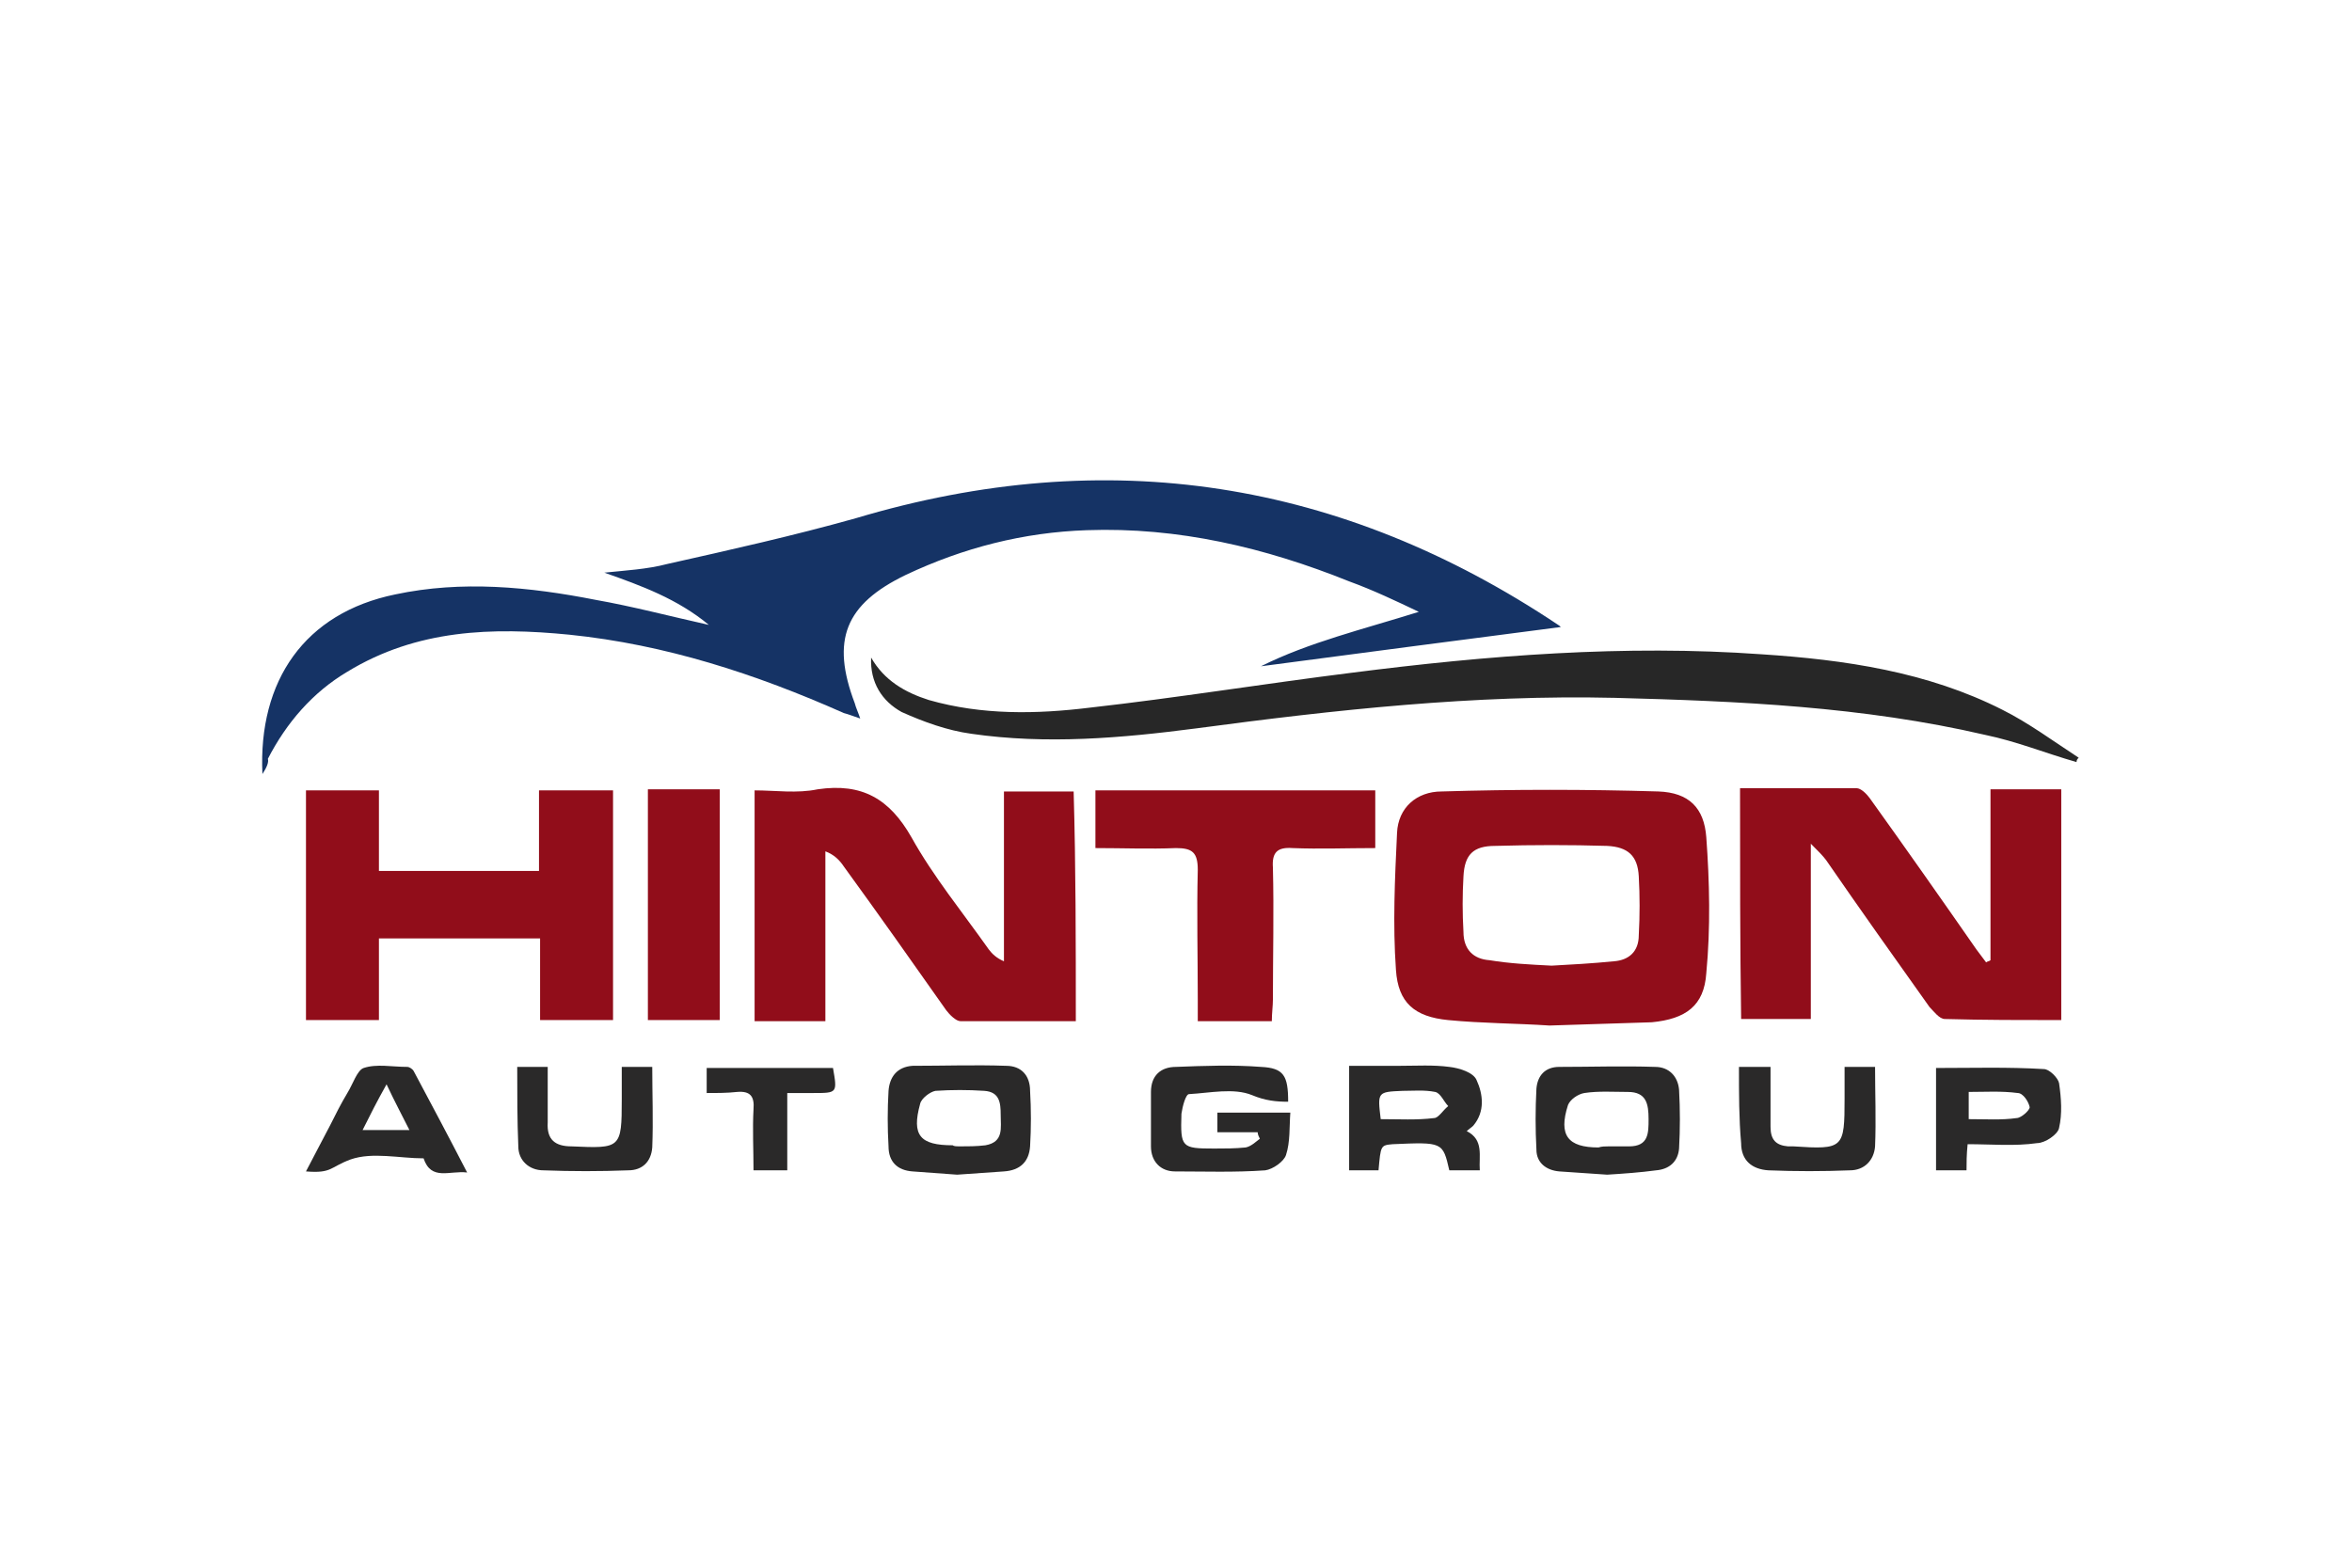 <svg xmlns="http://www.w3.org/2000/svg" xmlns:xlink="http://www.w3.org/1999/xlink" id="Layer_1" x="0px" y="0px" width="216px" height="144px" viewBox="0 0 216 144" style="enable-background:new 0 0 216 144;" xml:space="preserve"><style type="text/css">	.st0{fill:#153365;}	.st1{fill:#272727;}	.st2{fill:#2A2929;}	.st3{fill:#910D1A;}	.st4{fill:#CD2228;}	.st5{fill:#030303;}	.st6{fill:#5A8376;}	.st7{fill:#D10D1C;}	.st8{fill:#E06315;}</style><g>	<path class="st0" d="M24.1,71.1c-0.4-8.6,3.9-14.8,12.2-16.5c6.1-1.3,12.3-0.7,18.4,0.5c3.4,0.6,6.8,1.5,10.4,2.3  c-2.9-2.4-6.2-3.6-9.6-4.8c1.9-0.2,3.9-0.3,5.8-0.8c5.8-1.3,11.6-2.6,17.3-4.2c23.1-6.9,44.6-3.5,64.5,9.8c0.2,0.1,0.3,0.3,0.2,0.2  c-9.2,1.2-18.5,2.4-27.5,3.6c4.4-2.2,9.4-3.4,14.5-5c-2.1-1-4.2-2-6.4-2.8c-7.7-3.1-15.7-5-24.1-4.7c-5.8,0.2-11.3,1.6-16.6,4.1  c-5.6,2.7-6.9,6-4.7,11.8c0.1,0.4,0.3,0.8,0.5,1.4c-0.6-0.2-1.1-0.4-1.5-0.5c-8.1-3.6-16.4-6.3-25.2-7.2c-7.1-0.7-14-0.5-20.4,3.4  c-3.2,1.9-5.6,4.7-7.3,8C24.7,70,24.5,70.5,24.1,71.1z"></path>	<path class="st1" d="M80,60.4c1.2,2.1,3.1,3.2,5.3,3.9c4.9,1.4,9.9,1.3,14.8,0.7c8-0.9,16-2.2,24-3.2c12.5-1.6,25.1-2.6,37.7-1.7  c7.6,0.5,15.2,1.6,22.1,5.1c2.4,1.2,4.7,2.9,7,4.4c-0.1,0.1-0.2,0.2-0.2,0.4c-2.8-0.8-5.5-1.9-8.4-2.5c-11.2-2.6-22.6-3.1-34-3.4  c-12.9-0.3-25.7,1.1-38.4,2.8c-6.9,0.9-13.8,1.5-20.7,0.5c-2.2-0.3-4.4-1.1-6.4-2C81,64.4,79.9,62.7,80,60.4z"></path>	<g>		<g>			<path class="st2" d="M118.3,101.2c-1.1,0-2.1-0.1-3.3-0.6c-1.7-0.7-3.9-0.2-5.8-0.1c-0.3,0-0.6,1.1-0.7,1.8c-0.1,3.1,0,3.2,3,3.2    c1,0,1.9,0,2.9-0.1c0.5-0.1,0.9-0.5,1.3-0.8c-0.1-0.2-0.2-0.4-0.2-0.6c-0.6,0-1.2,0-1.9,0c-0.6,0-1.2,0-1.8,0c0-0.6,0-1.2,0-1.8    c2.2,0,4.3,0,6.7,0c-0.1,1.3,0,2.7-0.4,3.9c-0.2,0.6-1.2,1.3-1.9,1.4c-2.8,0.2-5.6,0.1-8.3,0.1c-1.3,0-2.2-0.9-2.2-2.3    c0-1.7,0-3.3,0-5c0-1.5,0.9-2.3,2.3-2.3c2.6-0.1,5.2-0.2,7.8,0C117.9,98.1,118.3,98.8,118.3,101.2z"></path>			<path class="st2" d="M87.9,107.9c-1.4-0.1-2.8-0.2-4.1-0.3c-1.4-0.1-2.2-0.9-2.2-2.3c-0.1-1.7-0.1-3.4,0-5.1    c0.1-1.3,0.8-2.2,2.2-2.3c2.9,0,5.8-0.1,8.6,0c1.4,0,2.2,0.9,2.2,2.3c0.1,1.7,0.1,3.4,0,5.1c-0.1,1.4-0.9,2.2-2.4,2.3    C90.8,107.7,89.3,107.8,87.9,107.9z M88.1,105.3C88.1,105.3,88.1,105.3,88.1,105.3c0.8,0,1.6,0,2.4-0.1c1.7-0.3,1.4-1.6,1.4-2.8    c0-1.1-0.1-2.1-1.5-2.2c-1.5-0.1-3-0.1-4.5,0c-0.5,0.1-1.3,0.7-1.4,1.2c-0.8,2.9,0,3.8,3,3.8C87.6,105.3,87.9,105.3,88.1,105.3z"></path>			<path class="st2" d="M147.6,107.9c-1.4-0.1-2.9-0.2-4.4-0.3c-1.2-0.1-2.1-0.8-2.1-2c-0.1-1.9-0.1-3.7,0-5.6c0.1-1.2,0.8-2,2.1-2    c2.9,0,5.9-0.1,8.8,0c1.3,0,2.1,0.9,2.2,2.1c0.1,1.8,0.1,3.6,0,5.4c-0.1,1.2-0.9,1.9-2.1,2C150.6,107.7,149.2,107.8,147.6,107.9z     M147.7,105.3C147.7,105.3,147.7,105.3,147.7,105.3c0.6,0,1.3,0,1.9,0c1.8,0,1.8-1.2,1.8-2.5c0-1.4-0.2-2.5-1.9-2.5    c-1.3,0-2.7-0.1-4,0.1c-0.6,0.1-1.3,0.6-1.5,1.1c-0.9,2.8,0,3.9,2.8,3.9C147.1,105.3,147.4,105.3,147.7,105.3z"></path>			<path class="st2" d="M133.1,107.5c-0.6-2.6-0.6-2.6-5.2-2.4c-1.1,0.1-1.1,0.1-1.3,2.4c-0.9,0-1.7,0-2.7,0c0-3.1,0-6.2,0-9.6    c1.6,0,3.1,0,4.7,0c1.5,0,3-0.1,4.5,0.1c0.9,0.1,2.2,0.5,2.5,1.2c0.6,1.3,0.8,2.9-0.3,4.2c-0.2,0.2-0.4,0.3-0.6,0.5    c1.6,0.8,1.1,2.3,1.2,3.6C134.8,107.5,134,107.5,133.1,107.5z M126.8,102.8c1.7,0,3.3,0.1,4.9-0.1c0.4,0,0.8-0.7,1.3-1.1    c-0.4-0.4-0.7-1.2-1.2-1.3c-1-0.2-2-0.1-3-0.1C126.5,100.3,126.5,100.3,126.8,102.8z"></path>			<path class="st2" d="M180.7,105.1c-0.1,1-0.1,1.7-0.1,2.4c-0.9,0-1.8,0-2.8,0c0-3.1,0-6.2,0-9.4c3.3,0,6.6-0.1,9.9,0.1    c0.5,0,1.3,0.8,1.4,1.3c0.2,1.4,0.3,2.8,0,4.1c-0.1,0.6-1.3,1.4-2,1.4C185,105.3,182.9,105.1,180.7,105.1z M180.8,100.3    c0,1,0,1.7,0,2.5c1.6,0,3,0.1,4.4-0.1c0.4,0,1.2-0.7,1.2-1c-0.1-0.5-0.6-1.3-1.1-1.3C183.8,100.2,182.3,100.3,180.8,100.3z"></path>			<path class="st2" d="M42.9,107.7c-1.6-0.2-3.3,0.8-4-1.3c-2.2,0-4.7-0.6-6.7,0.1c-1.9,0.7-1.7,1.3-4.1,1.1    c0.8-1.5,1.5-2.9,2.2-4.2c0.5-1,1-2,1.6-3c0.5-0.8,0.9-2.1,1.5-2.3c1.2-0.4,2.6-0.1,4-0.1c0.2,0,0.5,0.2,0.6,0.4    C39.6,101.4,41.2,104.4,42.9,107.7z M33.3,103.8c1.6,0,2.8,0,4.3,0c-0.7-1.4-1.3-2.5-2.1-4.2C34.6,101.2,34,102.4,33.3,103.8z"></path>			<path class="st2" d="M159.7,98c1,0,1.8,0,2.9,0c0,1.9,0,3.7,0,5.5c0,1.2,0.5,1.7,1.6,1.8c0.2,0,0.3,0,0.5,0    c4.6,0.3,4.7,0.2,4.7-4.4c0-0.9,0-1.8,0-2.9c0.9,0,1.8,0,2.8,0c0,2.4,0.1,4.9,0,7.3c-0.1,1.3-1,2.2-2.3,2.2c-2.5,0.1-5,0.1-7.5,0    c-1.5-0.1-2.5-0.9-2.5-2.5C159.7,102.8,159.7,100.5,159.7,98z"></path>			<path class="st2" d="M47.5,98c1,0,1.8,0,2.8,0c0,1.7,0,3.4,0,5.1c-0.1,1.6,0.7,2.2,2.2,2.2c4.5,0.2,4.6,0.2,4.6-4.3    c0-1,0-1.9,0-3c1,0,1.9,0,2.8,0c0,2.5,0.1,4.9,0,7.4c-0.1,1.3-0.9,2.1-2.2,2.1c-2.6,0.1-5.2,0.1-7.8,0c-1.3,0-2.3-0.9-2.3-2.2    C47.5,102.9,47.5,100.5,47.5,98z"></path>			<path class="st2" d="M64.9,100.4c0-0.9,0-1.5,0-2.3c3.9,0,7.7,0,11.6,0c0.4,2.3,0.4,2.3-1.8,2.3c-0.7,0-1.5,0-2.4,0    c0,2.5,0,4.7,0,7.1c-1.1,0-2,0-3.1,0c0-1.9-0.1-3.8,0-5.6c0.1-1.2-0.3-1.7-1.5-1.6C66.8,100.4,65.9,100.4,64.9,100.4z"></path>		</g>	</g>	<g>		<g>			<path class="st3" d="M142.3,94.2c-3-0.2-6.2-0.2-9.3-0.5c-3.1-0.3-4.6-1.6-4.8-4.6c-0.3-4.2-0.1-8.4,0.1-12.6    c0.1-2.3,1.8-3.8,4.1-3.8c6.6-0.2,13.3-0.2,19.9,0c2.8,0.1,4.2,1.5,4.4,4.2c0.3,4.1,0.4,8.3,0,12.5c-0.2,3-1.9,4.2-5,4.5    C148.6,94,145.5,94.1,142.3,94.2z M142.5,88.7c1.8-0.1,3.7-0.2,5.7-0.4c1.4-0.1,2.3-0.9,2.3-2.4c0.1-1.8,0.1-3.6,0-5.4    c-0.1-1.9-1-2.7-2.9-2.8c-3.4-0.1-6.8-0.1-10.3,0c-2,0-2.8,0.8-2.9,2.8c-0.1,1.7-0.1,3.4,0,5.1c0,1.6,0.9,2.5,2.4,2.6    C138.6,88.5,140.5,88.6,142.5,88.7z"></path>			<path class="st3" d="M159.8,72.4c3.6,0,7.1,0,10.7,0c0.4,0,0.9,0.5,1.2,0.9c3.3,4.6,6.6,9.3,9.8,13.9c0.3,0.4,0.6,0.8,0.9,1.2    c0.1-0.1,0.3-0.1,0.4-0.2c0-5.2,0-10.4,0-15.7c2.2,0,4.3,0,6.5,0c0,7.1,0,14.1,0,21.2c-3.6,0-7.1,0-10.7-0.1    c-0.5,0-1-0.7-1.4-1.1c-3.2-4.5-6.4-9-9.5-13.5c-0.3-0.4-0.7-0.8-1.4-1.5c0,5.7,0,10.8,0,16.1c-2.2,0-4.2,0-6.4,0    C159.8,86.7,159.8,79.7,159.8,72.4z"></path>			<path class="st3" d="M98.8,93.8c-3.6,0-7.1,0-10.6,0c-0.4,0-1-0.6-1.3-1c-3.1-4.4-6.2-8.8-9.4-13.2c-0.4-0.6-0.9-1.1-1.7-1.4    c0,5.2,0,10.3,0,15.6c-2.2,0-4.3,0-6.5,0c0-7,0-13.9,0-21.2c1.9,0,3.9,0.3,5.8-0.1c4.1-0.6,6.6,0.9,8.6,4.4    c2,3.6,4.7,6.9,7.1,10.3c0.3,0.4,0.7,0.8,1.4,1.1c0-5.2,0-10.3,0-15.6c2.2,0,4.2,0,6.4,0C98.8,79.6,98.8,86.6,98.8,93.8z"></path>			<path class="st3" d="M34.8,86.2c0,2.6,0,5,0,7.5c-2.3,0-4.4,0-6.7,0c0-7,0-14,0-21.1c2.2,0,4.3,0,6.7,0c0,2.4,0,4.8,0,7.4    c5,0,9.8,0,14.7,0c0-2.5,0-4.9,0-7.4c2.3,0,4.5,0,6.8,0c0,7,0,14,0,21.1c-2.2,0-4.3,0-6.7,0c0-2.5,0-4.9,0-7.5    C44.6,86.2,39.8,86.2,34.8,86.2z"></path>			<path class="st3" d="M126.3,72.6c0,1.8,0,3.4,0,5.3c-2.6,0-5.1,0.1-7.6,0c-1.4-0.1-1.9,0.4-1.8,1.8c0.1,4,0,8,0,12.1    c0,0.6-0.1,1.3-0.1,2c-2.2,0-4.4,0-6.8,0c0-0.6,0-1.3,0-2c0-4-0.1-7.9,0-11.9c0-1.6-0.5-2-2-2c-2.4,0.1-4.9,0-7.4,0    c0-1.9,0-3.5,0-5.3C109.1,72.6,117.6,72.6,126.3,72.6z"></path>			<path class="st3" d="M66.1,93.7c-2.3,0-4.4,0-6.6,0c0-7,0-14,0-21.2c2.1,0,4.3,0,6.6,0C66.1,79.6,66.1,86.6,66.1,93.7z"></path>		</g>	</g></g></svg>